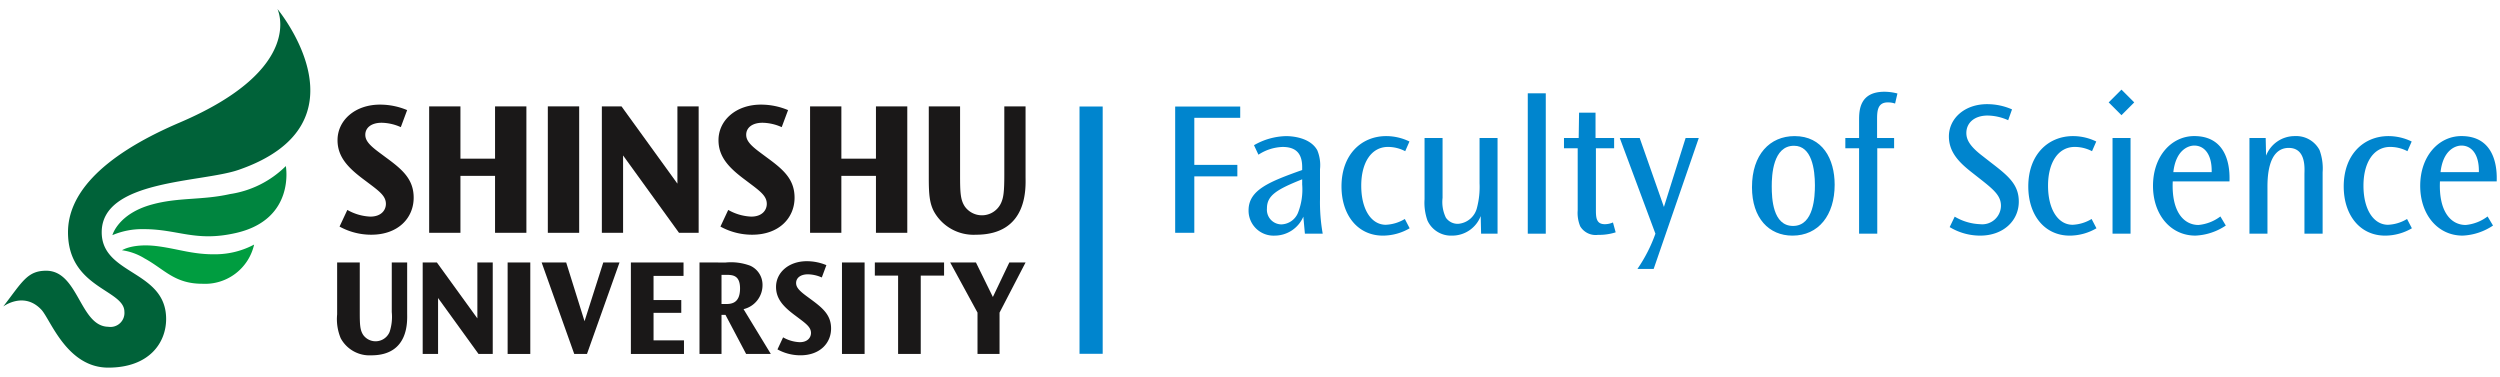 <svg xmlns="http://www.w3.org/2000/svg" xmlns:xlink="http://www.w3.org/1999/xlink" width="385" height="58" viewBox="0 0 385 58">
  <defs>
    <clipPath id="clip-path">
      <rect id="Rectangle_205" data-name="Rectangle 205" width="384" height="55.229" fill="none"/>
    </clipPath>
    <clipPath id="clip-logo-en">
      <rect width="385" height="58"/>
    </clipPath>
  </defs>
  <g id="logo-en" clip-path="url(#clip-logo-en)">
    <g id="Group_230" data-name="Group 230" transform="translate(0.5 1.386)">
      <path id="Path_864" data-name="Path 864" d="M264.782,21.07v1.736h-7.069v7.248h6.628v1.769h-6.628v8.689h-2.947V21.07Z" transform="translate(-74.289 -6.049)" fill="#0085ce"/>
      <g id="Group_221" data-name="Group 221" transform="translate(0 0)">
        <g id="Group_220" data-name="Group 220" clip-path="url(#clip-path)">
          <path id="Path_865" data-name="Path 865" d="M279.485,42.666l-.239-2.622a4.818,4.818,0,0,1-4.413,2.921,3.847,3.847,0,0,1-4.022-3.906c0-3.161,3.276-4.414,8.256-6.2v-.45c0-2.086-.955-3.1-3.012-3.1a7.181,7.181,0,0,0-3.724,1.194l-.685-1.462a10.289,10.289,0,0,1,4.947-1.4c1.015,0,3.729.241,4.8,2.179a5.959,5.959,0,0,1,.418,2.92V37.3a27.749,27.749,0,0,0,.418,5.368Zm-5.844-3.876a2.251,2.251,0,0,0,2.234,2.445,2.871,2.871,0,0,0,2.536-1.758,9.786,9.786,0,0,0,.656-4.385v-.8c-3.966,1.58-5.426,2.506-5.426,4.472Z" transform="translate(-79.031 -8.065)" fill="#0085ce"/>
          <path id="Path_866" data-name="Path 866" d="M300.828,29.963a5.738,5.738,0,0,0-2.654-.657c-2.565,0-4.116,2.416-4.116,5.966,0,3.668,1.551,6.022,3.788,6.022a6.166,6.166,0,0,0,2.922-.892l.746,1.431a8.2,8.2,0,0,1-4.116,1.132c-3.875,0-6.381-3.159-6.381-7.573,0-4.951,3.1-7.754,6.888-7.754a8.185,8.185,0,0,1,3.578.834Z" transform="translate(-84.927 -8.065)" fill="#0085ce"/>
          <path id="Path_867" data-name="Path 867" d="M311.854,28.058v9.215a5.536,5.536,0,0,0,.507,3.042,2.2,2.2,0,0,0,1.908.955,3.239,3.239,0,0,0,2.893-2.507,12.654,12.654,0,0,0,.389-3.726V28.058h2.771V42.789h-2.534l-.061-2.712a4.7,4.7,0,0,1-4.414,3.01,3.982,3.982,0,0,1-3.785-2.325,8.2,8.2,0,0,1-.448-3.28V28.058Z" transform="translate(-90.199 -8.188)" fill="#0085ce"/>
          <rect id="Rectangle_200" data-name="Rectangle 200" width="2.772" height="21.617" transform="translate(234.777 12.984)" fill="#0085ce"/>
          <path id="Path_868" data-name="Path 868" d="M344.259,22.542v3.906h2.863v1.581h-2.805v9.363c0,1.223,0,2.326,1.373,2.326a3.122,3.122,0,0,0,1.253-.269l.417,1.522a8.351,8.351,0,0,1-2.714.389,2.772,2.772,0,0,1-2.744-1.312,5.389,5.389,0,0,1-.39-2.476V28.029H339.4V26.448h2.265l.059-3.906Z" transform="translate(-99.047 -6.578)" fill="#0085ce"/>
          <path id="Path_869" data-name="Path 869" d="M354.6,28.058l3.729,10.617,3.339-10.617h2.027l-6.947,20.161h-2.5a23.382,23.382,0,0,0,2.772-5.43l-5.487-14.731Z" transform="translate(-102.585 -8.188)" fill="#0085ce"/>
          <path id="Path_870" data-name="Path 870" d="M380.285,35.48c0-4.979,2.743-7.842,6.56-7.842,4.3,0,6.171,3.519,6.171,7.485,0,4.711-2.5,7.842-6.5,7.842-3.61,0-6.233-2.684-6.233-7.454Zm3.042-.089c0,1.819.15,6.083,3.28,6.083,3.222,0,3.369-4.593,3.369-6.264,0-2.444-.477-6.083-3.219-6.083-3.251,0-3.43,4.534-3.43,6.233Z" transform="translate(-110.978 -8.065)" fill="#0085ce"/>
          <path id="Path_871" data-name="Path 871" d="M408.244,19.815a3.259,3.259,0,0,0-1.134-.18c-1.669,0-1.639,1.52-1.639,2.833v2.653h2.623V26.7H405.5V39.852h-2.8V26.7h-2.117V25.121H402.7V22.38c0-1.492.059-4.386,3.906-4.386a8.086,8.086,0,0,1,2,.268Z" transform="translate(-116.901 -5.251)" fill="#0085ce"/>
          <path id="Path_872" data-name="Path 872" d="M432.234,23.166a7.939,7.939,0,0,0-3.161-.72c-2.088,0-3.28,1.166-3.28,2.685,0,1.015.506,2.03,2.5,3.551l1.372,1.071c2.565,1.971,4.205,3.311,4.205,5.937,0,2.98-2.418,5.247-5.935,5.247a9.059,9.059,0,0,1-4.711-1.314L424,38.016a8.256,8.256,0,0,0,3.9,1.161,2.887,2.887,0,0,0,3.222-2.832c0-1.433-.924-2.326-2.8-3.818l-1.4-1.1c-1.878-1.46-3.817-3.1-3.817-5.754,0-2.8,2.446-4.98,5.874-4.98a9.459,9.459,0,0,1,3.847.806Z" transform="translate(-123.475 -6.038)" fill="#0085ce"/>
          <path id="Path_873" data-name="Path 873" d="M450.183,29.963a5.748,5.748,0,0,0-2.656-.657c-2.565,0-4.117,2.416-4.117,5.966,0,3.668,1.552,6.022,3.787,6.022a6.157,6.157,0,0,0,2.923-.892l.746,1.431a8.2,8.2,0,0,1-4.115,1.132c-3.876,0-6.383-3.159-6.383-7.573,0-4.951,3.1-7.754,6.891-7.754a8.176,8.176,0,0,1,3.576.834Z" transform="translate(-128.512 -8.065)" fill="#0085ce"/>
          <path id="Path_874" data-name="Path 874" d="M459.817,17.531l1.967,1.969-1.967,1.969L457.848,19.5Zm1.4,22.186h-2.773V24.986h2.773Z" transform="translate(-133.613 -5.116)" fill="#0085ce"/>
          <path id="Path_875" data-name="Path 875" d="M470.53,34.615c-.21,4.714,1.729,6.71,3.967,6.71a6.628,6.628,0,0,0,3.37-1.312l.834,1.4a9.069,9.069,0,0,1-4.681,1.55c-3.818,0-6.531-3.221-6.531-7.664,0-4.591,2.863-7.664,6.352-7.664,5.874,0,5.428,6.324,5.428,6.978Zm5.995-1.431c.059-2.833-1.193-4.087-2.684-4.087-.894,0-2.831.657-3.22,4.087Z" transform="translate(-136.427 -8.065)" fill="#0085ce"/>
          <path id="Path_876" data-name="Path 876" d="M490.963,27.935l.06,2.716a4.729,4.729,0,0,1,4.442-3.013,4.06,4.06,0,0,1,3.789,2.147,8.21,8.21,0,0,1,.477,3.43v9.451h-2.8V33.512c0-.744.329-4.054-2.415-4.054-3.341,0-3.28,4.919-3.28,6.232v6.977h-2.774V27.935Z" transform="translate(-142.547 -8.065)" fill="#0085ce"/>
          <path id="Path_877" data-name="Path 877" d="M518.774,29.963a5.732,5.732,0,0,0-2.655-.657c-2.563,0-4.115,2.416-4.115,5.966,0,3.668,1.552,6.022,3.788,6.022a6.16,6.16,0,0,0,2.923-.892l.746,1.431a8.2,8.2,0,0,1-4.115,1.132c-3.876,0-6.383-3.159-6.383-7.573,0-4.951,3.1-7.754,6.891-7.754a8.182,8.182,0,0,1,3.576.834Z" transform="translate(-148.53 -8.065)" fill="#0085ce"/>
          <path id="Path_878" data-name="Path 878" d="M528.638,34.615c-.209,4.714,1.73,6.71,3.967,6.71a6.61,6.61,0,0,0,3.367-1.312l.837,1.4a9.073,9.073,0,0,1-4.681,1.55c-3.819,0-6.531-3.221-6.531-7.664,0-4.592,2.862-7.664,6.35-7.664,5.876,0,5.43,6.324,5.43,6.978Zm5.993-1.431c.061-2.833-1.192-4.087-2.684-4.087-.894,0-2.832.657-3.218,4.087Z" transform="translate(-153.385 -8.065)" fill="#0085ce"/>
          <rect id="Rectangle_201" data-name="Rectangle 201" width="3.568" height="38.082" transform="translate(165.746 15.017)" fill="#0085ce"/>
          <path id="Path_879" data-name="Path 879" d="M27.183,17.483C14.435,22.93,9.972,28.9,9.972,34.38c0,8.608,8.685,8.817,8.685,12.244a2.153,2.153,0,0,1-2.481,2.314c-4.389-.07-4.584-8.632-9.562-8.632C3.7,40.306,2.925,42.029,0,45.817c0,0,3.161-2.384,5.863.481,1.407,1.491,3.912,8.931,10.305,8.931,6.316,0,8.917-3.833,8.917-7.491,0-7.526-9.921-6.75-9.921-13.358,0-8.114,15.373-7.625,21.091-9.61C56.917,17.609,42.225,0,42.225,0s4.462,9.147-15.042,17.483" transform="translate(0 0)" fill="#006239"/>
          <path id="Path_880" data-name="Path 880" d="M28.574,43.871a11.607,11.607,0,0,0-4.838.926s.867-3.3,6.1-4.724c4.127-1.132,7.68-.631,12.016-1.606a15.431,15.431,0,0,0,8.594-4.31s1.517,8.17-7.618,10.289c-6.263,1.452-8.963-.576-14.259-.576" transform="translate(-6.927 -9.968)" fill="#00853f"/>
          <path id="Path_881" data-name="Path 881" d="M29.305,53.361a9,9,0,0,0-3.481-1.26s1.712-1.142,5.646-.6c3.171.433,5.391,1.3,8.953,1.219a12.762,12.762,0,0,0,5.747-1.493,7.751,7.751,0,0,1-7.986,6.036c-4.293,0-5.833-2.245-8.878-3.9" transform="translate(-7.536 -14.949)" fill="#009d40"/>
          <path id="Path_882" data-name="Path 882" d="M82.441,24.263a7.48,7.48,0,0,0-2.947-.675c-1.609,0-2.522.777-2.522,1.851,0,.88.615,1.6,2.191,2.761l.99.737c2.452,1.8,4.268,3.29,4.268,6.187,0,3.12-2.382,5.705-6.529,5.705a10.1,10.1,0,0,1-4.886-1.253l1.2-2.565a7.813,7.813,0,0,0,3.539,1.03c1.686,0,2.4-1,2.4-1.962,0-1.107-.834-1.815-2.411-3l-.938-.706c-2.445-1.817-4.1-3.5-4.1-6.1,0-3.073,2.709-5.478,6.536-5.478a10.722,10.722,0,0,1,4.183.844Z" transform="translate(-21.216 -6.069)" fill="#1a1818"/>
          <path id="Path_883" data-name="Path 883" d="M97.437,21.176v8.057h5.329V21.176h4.828V40.648h-4.828V31.874H97.437v8.774H92.619V21.176Z" transform="translate(-27.029 -6.18)" fill="#1a1818"/>
          <rect id="Rectangle_202" data-name="Rectangle 202" width="4.828" height="19.472" transform="translate(83.865 14.996)" fill="#1a1818"/>
          <path id="Path_884" data-name="Path 884" d="M133.2,21.176l8.611,11.9v-11.9h3.271V40.648h-3.025l-8.613-11.914V40.648h-3.27V21.176Z" transform="translate(-37.989 -6.18)" fill="#1a1818"/>
          <path id="Path_885" data-name="Path 885" d="M165.272,24.263a7.5,7.5,0,0,0-2.95-.675c-1.609,0-2.52.777-2.52,1.851,0,.88.615,1.6,2.19,2.761l.99.737c2.456,1.8,4.268,3.29,4.268,6.187,0,3.12-2.384,5.705-6.526,5.705a10.11,10.11,0,0,1-4.889-1.253l1.2-2.565a7.782,7.782,0,0,0,3.539,1.03c1.69,0,2.4-1,2.4-1.962,0-1.107-.831-1.815-2.41-3l-.935-.706c-2.446-1.817-4.093-3.5-4.093-6.1,0-3.073,2.705-5.478,6.533-5.478a10.719,10.719,0,0,1,4.181.844Z" transform="translate(-45.388 -6.069)" fill="#1a1818"/>
          <path id="Path_886" data-name="Path 886" d="M180.274,21.176v8.057H185.6V21.176h4.825V40.648H185.6V31.874h-5.328v8.774h-4.818V21.176Z" transform="translate(-51.203 -6.18)" fill="#1a1818"/>
          <path id="Path_887" data-name="Path 887" d="M206.089,21.176V31.757c0,2.685.052,3.821.737,4.848a3.239,3.239,0,0,0,5.617-.647c.317-.753.458-1.534.458-4.233V21.176h3.272V32.023c0,1.476.5,8.918-7.633,8.918a6.977,6.977,0,0,1-6.507-3.634c-.627-1.244-.763-2.524-.763-5.075V21.176Z" transform="translate(-58.737 -6.18)" fill="#1a1818"/>
          <path id="Path_888" data-name="Path 888" d="M76.093,55.122v7.653c0,1.94.042,2.765.533,3.508a2.341,2.341,0,0,0,4.064-.471,7.46,7.46,0,0,0,.331-3.058V55.122h2.371v7.847c0,1.062.361,6.451-5.526,6.451a5.039,5.039,0,0,1-4.706-2.627,7.646,7.646,0,0,1-.552-3.675v-8Z" transform="translate(-21.189 -16.086)" fill="#1a1818"/>
          <path id="Path_889" data-name="Path 889" d="M93.4,55.122l6.233,8.611V55.122H102V69.209h-2.19L93.58,60.592v8.617H91.212V55.122Z" transform="translate(-26.618 -16.086)" fill="#1a1818"/>
          <rect id="Rectangle_203" data-name="Rectangle 203" width="3.491" height="14.088" transform="translate(77.675 39.035)" fill="#1a1818"/>
          <path id="Path_890" data-name="Path 890" d="M120.86,55.122l2.826,9.046,2.885-9.046h2.5l-5.009,14.088H122.1L117.08,55.122Z" transform="translate(-34.167 -16.086)" fill="#1a1818"/>
          <path id="Path_891" data-name="Path 891" d="M144.594,55.122v2.067h-4.619v3.719h4.271v1.969h-4.27v4.238h4.687v2.095h-8.177V55.122Z" transform="translate(-39.83 -16.086)" fill="#1a1818"/>
          <path id="Path_892" data-name="Path 892" d="M154.8,57.026v4.493h.572c.821,0,2.281,0,2.281-2.4,0-2.095-1.2-2.092-2.236-2.092Zm.647-1.9a8.462,8.462,0,0,1,3.788.5,3.217,3.217,0,0,1,1.88,2.928,3.8,3.8,0,0,1-2.921,3.755l4.2,6.9H158.59l-3.18-6.019H154.8V69.21h-3.389V55.122Z" transform="translate(-44.187 -16.086)" fill="#1a1818"/>
          <path id="Path_893" data-name="Path 893" d="M175.1,57.351a5.523,5.523,0,0,0-2.136-.485c-1.157,0-1.821.563-1.821,1.34,0,.64.446,1.159,1.583,2l.719.529c1.77,1.308,3.084,2.376,3.084,4.473,0,2.256-1.724,4.129-4.721,4.129a7.306,7.306,0,0,1-3.537-.909l.868-1.855a5.568,5.568,0,0,0,2.562.744c1.217,0,1.734-.722,1.734-1.42,0-.8-.6-1.312-1.743-2.171l-.676-.509c-1.774-1.313-2.964-2.531-2.964-4.409,0-2.226,1.961-3.961,4.728-3.961a7.761,7.761,0,0,1,3.025.607Z" transform="translate(-49.042 -16.007)" fill="#1a1818"/>
          <rect id="Rectangle_204" data-name="Rectangle 204" width="3.485" height="14.088" transform="translate(129.164 39.035)" fill="#1a1818"/>
          <path id="Path_894" data-name="Path 894" d="M200.2,55.122v2.018h-3.592v12.07h-3.488V57.139h-3.582V55.122Z" transform="translate(-55.313 -16.086)" fill="#1a1818"/>
          <path id="Path_895" data-name="Path 895" d="M209.891,55.122l2.606,5.315,2.533-5.315h2.5l-4.005,7.72v6.367h-3.394V62.842l-4.206-7.72Z" transform="translate(-60.095 -16.086)" fill="#1a1818"/>
        </g>
      </g>
    </g>
  </g>
</svg>
